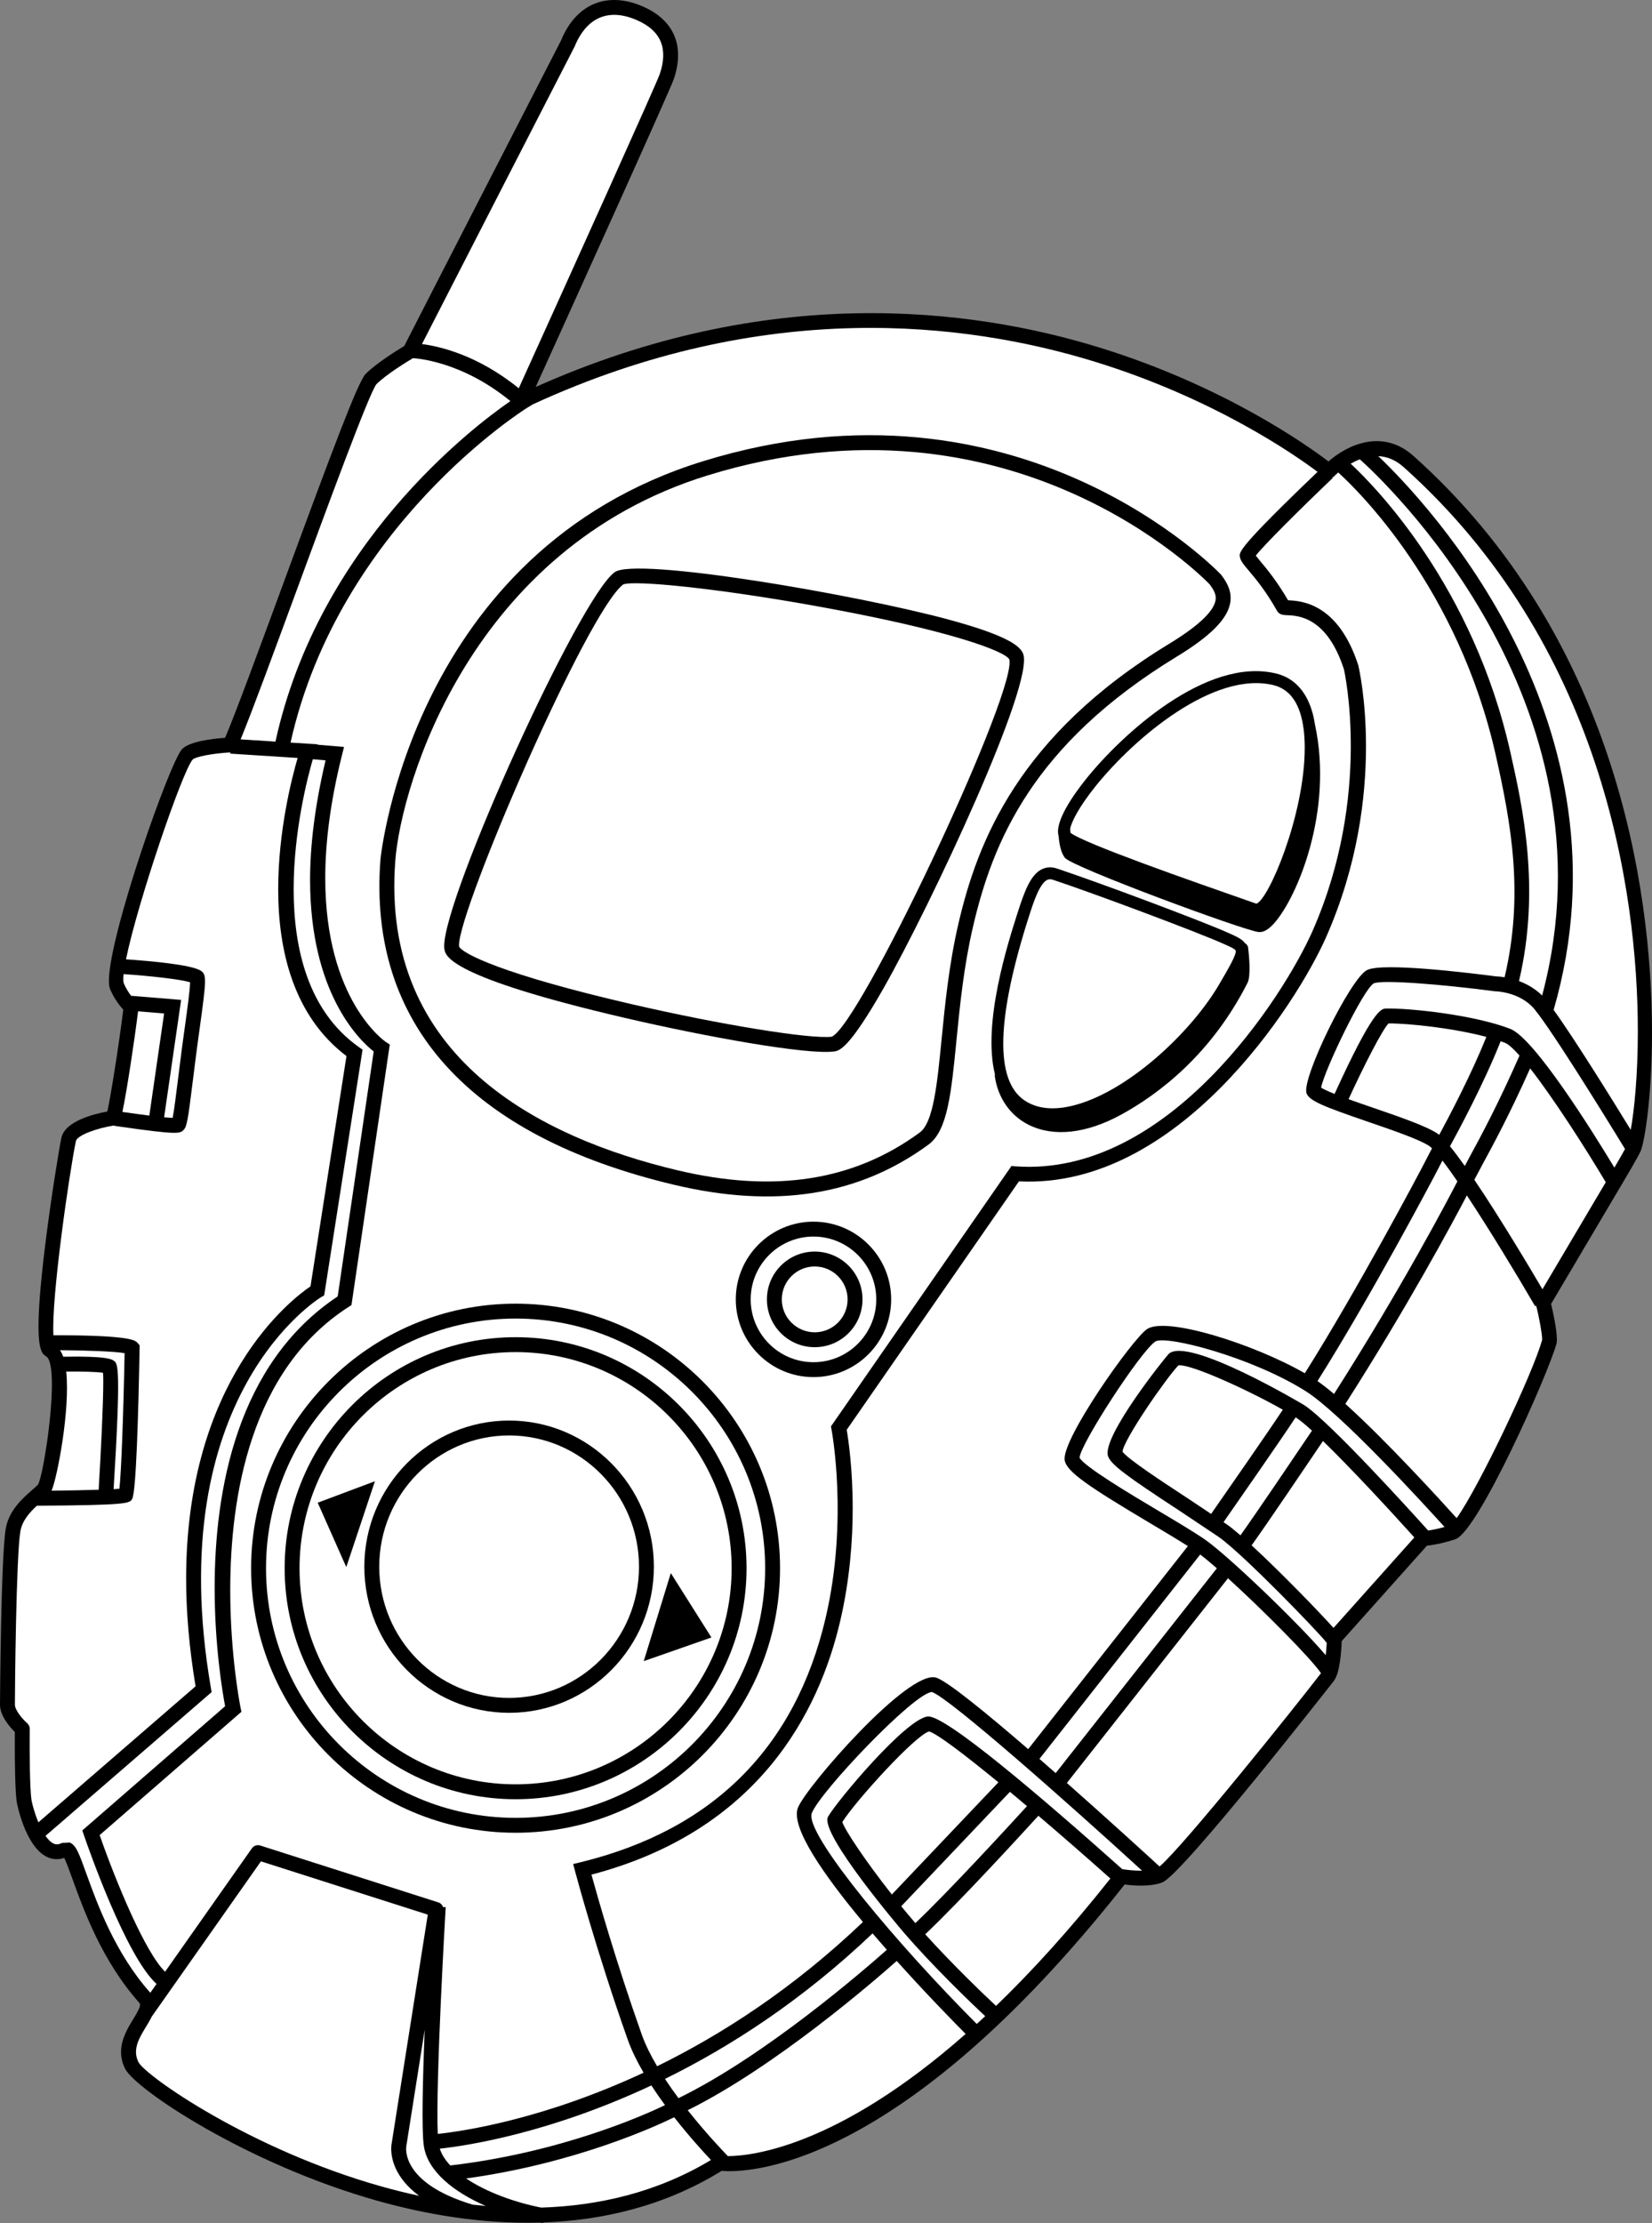 <?xml version="1.0" encoding="utf-8"?>
<!-- Generator: Adobe Illustrator 20.1.0, SVG Export Plug-In . SVG Version: 6.00 Build 0)  -->
<svg version="1.1" id="Layer_1" xmlns="http://www.w3.org/2000/svg" xmlns:xlink="http://www.w3.org/1999/xlink" x="0px" y="0px"
	 viewBox="0 0 277.212 372.931" style="enable-background:new 0 0 277.212 372.931;" xml:space="preserve">
<rect x="0" y="0" width="277.212" height="372.931" fill="#808080" stroke="none"/>
<g>
	<g>
		<g>
			<g>
				<path d="M237.194,76.49c-5.266-4.709-11.207-1.782-14.273,0.92
					c-3.441-2.624-17.422-12.626-38.404-19.104c-21.764-6.718-55.645-10.824-94.625,6.609
					c5.342-11.784,22.563-49.81,23.199-51.715c0.465-1.397,0.695-2.715,0.695-3.942
					c0-3.609-1.989-6.43-5.827-8.132c-2.94-1.304-5.766-1.48-8.174-0.507
					c-2.453,0.99-4.402,3.122-5.637,6.163c-0.958,1.853-23.871,46.443-26.316,51.263
					c-1.072,0.641-4.605,2.811-6.472,4.674c-1.264,1.263-5.438,12.372-14.005,35.657
					c-4.058,11.029-7.875,21.397-9.584,25.389c-2.185,0.158-5.934,0.609-7.197,1.871
					c-2.026,2.026-12.298,31.188-12.298,38.903c0,0.607,0.064,1.082,0.2,1.4
					c0.708,1.651,1.651,2.82,2.208,3.435c-0.747,6.048-2.137,14.725-2.676,17.081
					c-2.372,0.434-7.139,1.647-7.721,4.46c-0.38,1.838-1.781,10.341-2.77,18.48
					c-0.776,6.393-1.057,10.469-1.057,13.095c0,4.246,0.734,4.705,1.292,5.053
					c0.693,0.433,0.958,2.268,0.958,4.701c0,5.859-1.534,15.186-2.303,16.75
					c-0.112,0.16-0.594,0.582-1.06,0.99c-1.543,1.352-3.876,3.393-4.394,6.5
					C0.146,261.318,0,285.724,0,285.961c0,1.895,1.665,3.767,2.487,4.579
					c-0.003,0.435-0.006,1.085-0.006,1.907c0,3.05,0.047,8.063,0.338,9.901
					c0.011,0.07,1.356,7.293,5.006,9.12c0.942,0.472,1.949,0.522,2.953,0.2
					c0.359,0.713,0.886,2.159,1.37,3.503c1.859,5.159,4.972,13.794,11.227,20.8
					c0.081,0.09,0.121,0.202,0.121,0.344c0,0.435-0.383,1.148-1.122,2.359
					c-0.913,1.495-2.063,3.382-2.063,5.546c0,0.893,0.196,1.833,0.686,2.813
					c1.724,3.447,20.502,16.027,42.424,22.172c7.749,2.172,17.24,3.913,27.227,3.629
					c0.161,0.03,0.324,0.067,0.484,0.096l0.02-0.114
					c9.921-0.349,20.308-2.713,29.947-8.655c3.656,0.323,29.254,0.603,67.617-48.035
					c1.369,0.179,4.291,0.43,6.318-0.35c3.367-1.295,28.559-33.503,28.805-33.824
					c1.004-1.317,1.248-5.007,1.307-6.662c0.568-0.636,13.688-15.315,14.301-16.002
					c0.807-0.084,2.459-0.328,4.76-1.077c3.814-1.245,15.566-27.67,16.992-32.851
					c0.037-0.18,0.053-0.406,0.053-0.664c0-1.654-0.658-4.658-0.975-5.961
					c0.5-0.847,11.99-20.265,11.99-20.265c0.268-0.448,2.633-4.428,3.033-5.354
					c0.668-1.544,1.912-9.032,1.912-19.924C277.212,148.585,270.862,106.599,237.194,76.49z"/>
			</g>
		</g>
	</g>
	<path style="fill:#FFFFFF;" d="M228.183,77.051c3.356,2.985,43.816,40.322,30.592,89.949
		c-1.223-1.203-2.611-1.953-3.879-2.423c3.652-15.556,0.605-29.229-1.434-38.329
		c-6.238-27.841-22.59-44.53-26.814-48.463C227.118,77.515,227.632,77.261,228.183,77.051z"/>
	<path style="fill:#FFFFFF;" d="M223.554,80.122c0.113-0.06,0.225-0.127,0.316-0.223
		c0.047-0.048,0.291-0.297,0.691-0.639c3.178,2.874,20.135,19.293,26.461,47.534
		c2.625,11.707,4.689,23.37,1.457,37.141c-0.754-0.124-1.297-0.146-1.478-0.149
		c-4.479-0.59-18.99-2.371-21.609-1.061c-2.82,1.411-11.15,18.463-10.127,20.734
		c0.553,1.229,2.697,2.112,10.328,4.73c4.021,1.381,8.582,2.946,10.227,4.042
		c0.137,0.091,0.299,0.231,0.475,0.4c-0.682,1.309-1.852,3.559-1.852,3.559
		c-0.102,0.194-10.465,19.85-19.49,34.171c-8.678-4.961-23.266-9.546-26.469-7.411
		c-2.447,1.631-14.4,18.542-13.822,22.007c0.32,1.926,3.898,4.349,14.49,10.65
		c2.297,1.367,4.494,2.676,6.176,3.749l-26.795,34.059
		c-7.055-6.089-13.498-11.347-15.412-11.985c-4.6-1.533-21.895,18.342-23.234,21.832
		c-1.25,3.243,4.338,11.259,10.916,19.15c-11.752,11.206-23.751,18.91-34.539,24.195
		c-1.058-1.795-1.967-3.598-2.579-5.324c-4.31-12.146-7.462-23.276-8.438-26.815
		c27.963-7.343,38.169-27.154,41.761-42.625c1.596-6.87,2.076-13.424,2.076-18.826
		c0-6.715-0.738-11.616-1.004-13.167c0.568-0.818,28.152-40.598,28.902-41.679
		c26.707,1.335,46.643-29.849,51.557-40.996c5.35-12.137,6.68-23.596,6.68-31.992
		c0-7.953-1.193-13.158-1.295-13.588c-3.389-10.458-9.627-10.809-11.779-10.894
		c-1.885-3.238-3.625-5.335-4.686-6.59c-0.281-0.331-0.539-0.649-0.734-0.906
		c1.295-1.683,7.301-7.674,12.9-13.011L223.554,80.122z"/>
	<path style="fill:#FFFFFF;" d="M243.311,192.289c1.272-2.315,5.766-10.651,8.5-17.622
		c0.238,0.083,0.482,0.166,0.705,0.252c0.588,0.227,1.44,1.001,2.465,2.151
		c-3.65,8.298-6.547,13.64-8.482,17.203l-0.699,1.32
		C244.899,194.325,244.056,193.196,243.311,192.289z"/>
	<path style="fill:#FFFFFF;" d="M244.556,198.172c-1.523,2.954-9.244,17.691-20.701,35.665
		c-1.008-0.85-1.947-1.588-2.775-2.161c9.076-14.405,19.475-34.126,19.58-34.327
		c0.002-0.003,0.744-1.431,1.389-2.669C242.786,195.642,243.634,196.826,244.556,198.172z"/>
	<path style="fill:#FFFFFF;" d="M241.505,190.377c-0.105-0.085-0.205-0.164-0.299-0.226
		c-1.914-1.275-6.432-2.826-10.803-4.326c-1.291-0.443-2.748-0.945-4.111-1.438
		c2.594-5.648,5.682-11.681,6.715-12.712c3.387-0.012,10.857,0.787,16.404,2.261
		C246.983,180.069,243.106,187.416,241.505,190.377z"/>
	<path style="fill:#FFFFFF;" d="M201.397,260.769c0.76,0.577,1.713,1.367,2.795,2.312l-27.045,34.355
		c-0.908-0.797-1.816-1.593-2.725-2.382L201.397,260.769z"/>
	<path style="fill:#FFFFFF;" d="M111.586,348.733c10.907-5.365,22.997-13.146,34.833-24.408
		c0.793,0.929,1.592,1.85,2.391,2.755c-3.713,3.298-20.471,17.842-34.962,24.882
		C113.07,350.916,112.309,349.834,111.586,348.733z"/>
	<path style="fill:#FFFFFF;" d="M111.593,353.134c-3.638,1.749-17.582,7.961-36.031,10.119
		c-0.841-0.893-1.446-1.837-1.764-2.815c4.762-0.523,18.517-2.648,35.507-10.611
		C110.036,350.958,110.808,352.064,111.593,353.134z"/>
	<path style="fill:#FFFFFF;" d="M183.677,60.664c20.088,6.184,33.627,15.648,37.414,18.494
		c-13.242,12.657-13.143,13.472-13.045,14.186c0.098,0.719,0.596,1.309,1.502,2.381
		c1.133,1.343,2.846,3.371,4.742,6.741c0.387,0.681,1.074,0.708,1.682,0.731
		c1.828,0.071,6.686,0.258,9.545,9.074c0.023,0.112,4.799,21.066-5.266,43.897
		c-4.775,10.831-24.178,41.332-49.818,39.485l-0.711-0.051l-30.289,43.681l0.1,0.517
		c0.029,0.15,2.85,15.163-0.979,31.556c-5.089,21.804-18.929,35.609-41.136,41.035
		l-1.239,0.303l0.328,1.233c0.035,0.132,3.585,13.438,8.82,28.195
		c0.647,1.824,1.58,3.708,2.664,5.569c-16.69,7.784-30.099,9.796-34.531,10.271
		c-0.396-8.656,1.31-37.717,1.329-38.031l-0.445-0.026
		c-0.128-0.356-0.398-0.655-0.78-0.777l-29.894-9.546c-0.52-0.166-1.088,0.024-1.403,0.472
		l-14.564,20.702c-3.302-3.182-8.172-14.879-10.982-22.92
		c1.211-1.053,23.79-20.686,23.79-20.686l-0.149-0.718c-0.042-0.202-1.728-8.613-1.728-19.689
		c0-15.77,3.418-36.94,19.865-47.512l0.478-0.308l6.426-43.704l-0.673-0.441
		c-0.13-0.085-10.152-6.949-10.152-27.463c0-5.744,0.786-12.557,2.794-20.591l0.356-1.425
		l-4.462-0.376l0.021-0.065l-4.536-0.291C56.894,88.192,88.097,68.632,88.415,68.437l0.97-0.596
		C128.262,49.938,162.063,54.011,183.677,60.664z"/>
	<path style="fill:#FFFFFF;" d="M96.417,7.824c1.021-2.501,2.493-4.156,4.303-4.887
		c1.791-0.723,3.885-0.563,6.224,0.475c3.97,1.761,5.204,4.705,3.774,8.998
		c-0.491,1.474-14.135,31.697-23.67,52.724C80.093,59.501,73.645,58.074,70.806,57.716
		C75.52,48.492,96.188,8.27,96.417,7.824z"/>
	<path style="fill:#FFFFFF;" d="M49.701,99.24c5.158-14.021,12.223-33.223,13.459-34.787
		c1.728-1.723,5.418-3.944,6.124-4.362c0.262,0.008,7.982,0.341,16.362,7.19
		c-6.403,4.424-32.184,24.032-39.423,57.122l-5.846-0.375
		C42.248,119.494,45.878,109.63,49.701,99.24z"/>
	<path style="fill:#FFFFFF;" d="M20.737,163.406c4.553,0.311,9.577,0.874,11.161,1.37
		c-0.02,1.28-0.487,4.657-0.876,7.46l-0.489,3.57l-0.64,5.048
		c-0.32,2.59-0.674,5.447-0.924,6.668c-0.338-0.008-0.825-0.043-1.429-0.102
		l2.853-19.686l-8.399-0.692c-0.395-0.523-0.853-1.228-1.222-2.089
		C20.668,164.66,20.664,164.124,20.737,163.406z"/>
	<path style="fill:#FFFFFF;" d="M23.17,169.649c1.454,0.12,3.345,0.275,4.368,0.36
		c-0.285,1.969-2.011,13.876-2.482,17.131c-1.249-0.157-2.747-0.361-4.515-0.615
		C21.305,182.909,22.587,174.347,23.17,169.649z"/>
	<path style="fill:#FFFFFF;" d="M11.115,230.082c2.474-0.03,5.075,0.035,6.175,0.199
		c0.025,0.361,0.041,0.819,0.041,1.456c0,3.797-0.397,11.958-0.776,18.167
		c-2.206,0.072-5.037,0.127-7.904,0.159C9.611,247.876,11.787,236.48,11.115,230.082z"/>
	<path style="fill:#FFFFFF;" d="M19.152,228.304c-0.328-0.259-1.106-0.858-8.541-0.714
		c-0.149-0.428-0.336-0.781-0.541-1.099c4.458,0.027,9.146,0.207,10.837,0.501
		c-0.208,10.776-0.575,20.26-0.872,22.743c-0.26,0.023-0.587,0.045-0.969,0.066
		C20.332,229.252,19.759,228.783,19.152,228.304z"/>
	<path style="fill:#FFFFFF;" d="M6.442,305.695c-0.644-1.55-1.059-3.131-1.154-3.735
		c-0.311-1.964-0.33-8.668-0.297-11.938c0.003-0.363-0.153-0.712-0.426-0.952
		C3.708,288.314,2.5,286.851,2.5,285.961c0-2.401,0.2-24.76,0.916-29.067
		c0.301-1.807,1.578-3.21,2.772-4.31c15.364-0.093,15.547-0.399,15.991-1.142
		c0.665-1.109,1.044-14.336,1.244-25.236l0.009-0.526l-0.415-0.473
		c-0.366-0.371-1.224-1.232-14.051-1.222c-0.378-6.315,2.698-27.4,3.767-32.564
		c0.203-0.98,3.555-2.191,6.428-2.625l-0.008,0.054l0.692,0.1
		c10.095,1.462,10.36,1.196,10.943,0.614c0.561-0.561,0.724-1.425,1.586-8.404l0.637-5.025
		l0.486-3.556c1.161-8.355,1.176-9.083,0.211-9.73c-1.548-1.038-8.663-1.656-12.567-1.923
		c1.933-9.514,9.499-31.693,11.201-33.526c0.502-0.477,3.448-1.032,6.31-1.187l-0.013,0.207
		c0,0,8.882,0.569,11.304,0.725c-0.999,3.435-3.262,12.266-3.262,22.041
		c0,10.156,2.516,21.196,11.457,27.969c-0.206,1.316-5.873,37.588-6.035,38.626
		c-3.162,2.143-20.87,15.643-20.87,49.046c0,5.466,0.49,11.479,1.583,18.046
		C31.93,283.641,11.23,301.552,6.442,305.695z"/>
	<path style="fill:#FFFFFF;" d="M14.5,314.325c-1.232-3.419-1.742-4.834-2.819-5.25l-1.289,0.076
		c-0.695,0.368-1.139,0.237-1.448,0.083c-0.469-0.234-0.906-0.694-1.305-1.269l27.87-24.114
		l-0.12-0.695c-8.455-49.113,18.226-65.4,18.497-65.559l0.511-0.3l0.093-0.586
		l6.348-40.626l-0.632-0.448c-17.172-12.164-9.406-42.454-7.717-48.273
		c0.676,0.057,1.475,0.124,2.143,0.181c-1.829,7.736-2.6,14.402-2.6,20.046
		c0,18.932,8.208,26.846,10.674,28.796c-0.208,1.417-5.893,40.079-6.04,41.084
		c-17.034,11.32-20.648,32.782-20.648,48.89c0,9.705,1.302,17.446,1.757,19.855
		c-1.042,0.905-23.966,20.84-23.966,20.84l0.273,0.796c0.741,2.161,7.085,20.347,12.184,24.948
		l-1.044,1.484C19.302,327.644,16.296,319.307,14.5,314.325z"/>
	<path style="fill:#FFFFFF;" d="M64.095,366.799c-22.092-6.192-39.728-18.613-40.862-20.883
		c-1.058-2.115,0.128-4.059,1.275-5.939c0.334-0.548,0.68-1.118,0.958-1.696
		c0.96-1.365,17.35-24.664,18.319-26.041c1.59,0.508,26.149,8.351,27.998,8.94
		c-0.317,2.007-6.061,38.39-6.061,38.39c-0.011,0.052-0.073,0.374-0.073,0.891
		c0,1.543,0.558,4.828,4.672,7.879C68.146,367.873,66.062,367.351,64.095,366.799z"/>
	<path style="fill:#FFFFFF;" d="M79.308,369.827c-12.098-3.634-11.171-9.567-11.125-9.819
		c0.004-0.023,1.538-9.735,3.083-19.522c-0.335,8.405-0.533,16.766-0.151,19.455
		c0.611,4.268,4.973,7.74,10.383,10.106C80.763,369.982,80.032,369.91,79.308,369.827z"/>
	<path style="fill:#FFFFFF;" d="M90.822,370.322c-4.534-0.891-9.247-2.631-12.609-4.887
		c18.424-2.537,32.04-8.853,34.916-10.268c2.375,3.038,4.694,5.604,6.171,7.171
		C110.142,367.849,100.27,370.023,90.822,370.322z"/>
	<path style="fill:#FFFFFF;" d="M122.141,361.687c-1.1-1.134-3.861-4.061-6.74-7.701
		c14.661-7.258,31.319-21.708,35.071-25.04c5.133,5.718,9.877,10.544,11.568,12.244
		C140.569,360.122,126.139,361.67,122.141,361.687z"/>
	<path style="fill:#FFFFFF;" d="M167.14,336.485c-1.977-1.827-7.359-6.996-11.883-12.011
		c5.771-5.438,16.572-17.232,18.986-19.882c3.908,3.325,8.062,6.945,12.082,10.53
		C179.501,323.729,173.085,330.758,167.14,336.485z"/>
	<path style="fill:#FFFFFF;" d="M169.47,300.577c0.93,0.772,1.887,1.574,2.863,2.398
		c-2.473,2.711-13.121,14.324-18.73,19.624c-0.055-0.062-0.109-0.124-0.162-0.186
		c-0.75-0.875-1.488-1.761-2.209-2.642L169.47,300.577z"/>
	<path style="fill:#FFFFFF;" d="M149.655,317.8c-4.428-5.616-7.85-10.754-8.314-12.154
		c2.312-3.656,12.303-14.603,14.559-15.196c1.252,0.318,5.756,3.708,11.637,8.531
		L149.655,317.8z"/>
	<path style="fill:#FFFFFF;" d="M188.399,313.557c-0.025-0.004-0.051,0-0.076-0.003
		c-13.418-11.983-29.836-26.02-32.689-25.614c-3.766,0.543-15.168,14.155-16.684,16.811
		c-1.557,2.73,12.449,19.125,12.592,19.29c4.832,5.638,11.334,11.901,13.781,14.167
		c-0.477,0.445-0.951,0.882-1.42,1.31c-13.586-13.622-27.76-30.689-27.76-34.9
		c0-0.175,0.025-0.327,0.074-0.457c1.379-3.587,17.207-20.235,20.168-20.33
		c3.045,1.115,22.559,18.364,35.258,29.975C190.337,313.819,189.015,313.664,188.399,313.557z"
		/>
	<path style="fill:#FFFFFF;" d="M194.579,313.103c-1.984-1.821-8.475-7.752-15.553-14.01
		l27.035-34.344c5.881,5.34,13.852,13.365,15.607,15.924
		C217.456,286.17,198.55,309.752,194.579,313.103z"/>
	<path style="fill:#FFFFFF;" d="M223.767,273.082c-2.523-2.824-9.018-9.502-13.742-13.853
		c2.463-3.414,9.521-13.862,11.975-17.499c4.652,4.508,11.203,11.588,15.332,16.173
		L223.767,273.082z"/>
	<path style="fill:#FFFFFF;" d="M217.413,237.758c0.021,0.014,0.045,0.028,0.066,0.041
		c0.637,0.406,1.561,1.173,2.676,2.192c-2.147,3.187-9.416,13.951-12.002,17.561
		c-0.871-0.757-1.631-1.374-2.215-1.784c0,0-0.242-0.161-0.629-0.42
		C207.544,252.142,214.925,241.543,217.413,237.758z"/>
	<path style="fill:#FFFFFF;" d="M203.229,253.959c-1.838-1.225-3.934-2.624-3.934-2.624
		c-4.057-2.654-10.115-6.623-10.938-7.823c0.223-2.081,7.281-12.262,9.381-14.472
		c1.967-0.301,11.668,4.117,17.523,7.437C212.751,240.286,205.386,250.865,203.229,253.959z"/>
	<path style="fill:#FFFFFF;" d="M239.651,256.744c-2.32-2.58-16.564-18.338-20.83-21.054
		c-0.189-0.121-19.605-11.672-22.729-8.549c-0.561,0.561-11.164,13.774-10.172,17.087
		c0.434,1.441,3.234,3.459,12.006,9.199l6.576,4.388c4.064,2.851,16.889,16.112,18.127,17.769
		c-0.035,0.722-0.094,1.429-0.168,2.078c-4.578-5.405-16.459-16.772-20.27-19.407
		c-1.793-1.241-4.693-2.967-7.764-4.794c-4.697-2.795-12.508-7.445-13.277-8.939
		c0.209-2.416,10.268-17.856,12.719-19.489c1.834-1.092,16.127,2.605,25.217,8.323
		c5.91,3.716,19.758,18.86,23.311,22.792C241.204,256.483,240.272,256.655,239.651,256.744z"
		/>
	<path style="fill:#FFFFFF;" d="M258.765,224.798c-1.555,5.639-10.662,24.777-14.334,29.868
		c-2.564-2.849-11.709-12.899-18.672-19.166c10.479-16.41,17.891-30.203,20.387-34.966
		c3.773,5.707,8.297,13.156,11.453,18.582l0.17-0.099
		c0.502,1.9,1.006,4.743,1.006,5.62C258.774,224.702,258.771,224.756,258.765,224.798z"/>
	<path style="fill:#FFFFFF;" d="M258.829,216.271c-2.143-3.641-7.141-12.022-11.428-18.364l1.295-2.442
		c1.865-3.433,4.613-8.499,8.066-16.244c3.893,4.977,9.158,13.177,12.691,19.094
		C267.419,201.753,261.228,212.218,258.829,216.271z"/>
	<path style="fill:#FFFFFF;" d="M270.901,195.867c-3.647-6.031-13.422-21.71-17.482-23.28
		c-6.135-2.372-16.973-3.495-20.822-3.407c-0.809,0.018-2.152,0.058-8.65,14.324
		c-1.033-0.412-1.855-0.783-2.262-1.06c0.576-2.975,7.051-16.452,8.832-17.485
		c1.397-0.649,11.584,0.176,20.217,1.315l0.076,0.01l0.082,0.001
		c0.037,0,3.688,0.052,6.174,2.538c2.209,2.207,11.611,17.35,15.619,23.927
		C272.271,193.509,271.56,194.743,270.901,195.867z"/>
	<path style="fill:#FFFFFF;" d="M273.644,189.529c-3.01-4.908-9.402-15.218-12.939-20.12
		c13.902-47.95-21.148-84.989-29.424-92.894c1.383,0.066,2.836,0.576,4.248,1.838
		c33.098,29.598,39.305,70.744,39.305,94.67C274.833,180.509,274.226,186.295,273.644,189.529
		z"/>
	<path d="M42.139,263.066c0,24.47,19.908,44.377,44.377,44.377
		c24.471,0,44.379-19.907,44.379-44.377c0-24.47-19.908-44.378-44.379-44.378
		C62.047,218.688,42.139,238.596,42.139,263.066z"/>
	<path style="fill:#FFFFFF;" d="M128.395,263.066c0,23.091-18.787,41.877-41.879,41.877
		c-23.091,0-41.877-18.786-41.877-41.877c0-23.092,18.786-41.878,41.877-41.878
		C109.609,221.188,128.395,239.974,128.395,263.066z"/>
	<path d="M47.764,263.066c0,21.368,17.384,38.753,38.753,38.753
		c21.369,0,38.754-17.385,38.754-38.753c0-21.369-17.385-38.754-38.754-38.754
		C65.148,224.312,47.764,241.697,47.764,263.066z"/>
	<path style="fill:#FFFFFF;" d="M122.771,263.066c0,19.99-16.264,36.253-36.254,36.253
		c-19.99,0-36.253-16.263-36.253-36.253s16.263-36.254,36.253-36.254
		C106.507,226.812,122.771,243.076,122.771,263.066z"/>
	<path d="M61.138,262.809c0,13.517,10.899,24.514,24.294,24.514
		c13.396,0,24.293-10.997,24.293-24.514s-10.898-24.512-24.293-24.512
		C72.036,238.297,61.138,249.293,61.138,262.809z"/>
	<path style="fill:#FFFFFF;" d="M63.638,262.809c0-12.138,9.777-22.013,21.794-22.013
		c12.017,0,21.793,9.875,21.793,22.013c0,12.139-9.776,22.014-21.793,22.014
		C73.415,284.823,63.638,274.948,63.638,262.809z"/>
	<polygon points="108.023,278.655 119.378,274.682 112.564,263.886 	"/>
	<polygon points="53.314,252.076 58.108,262.878 62.912,248.478 	"/>
	<path d="M123.468,217.971c0,7.188,5.847,13.037,13.033,13.037
		c7.189,0,13.039-5.849,13.039-13.037c0-7.189-5.85-13.038-13.039-13.038
		C129.315,204.933,123.468,210.782,123.468,217.971z"/>
	<path style="fill:#FFFFFF;" d="M125.968,217.971c0-5.811,4.725-10.538,10.533-10.538
		c5.812,0,10.539,4.727,10.539,10.538c0,5.81-4.727,10.537-10.539,10.537
		C130.693,228.508,125.968,223.781,125.968,217.971z"/>
	<circle cx="136.711" cy="217.971" r="8.02"/>
	<g>
		<path style="fill:#FFFFFF;" d="M131.19,217.971c0-3.045,2.477-5.521,5.521-5.521
			c3.043,0,5.518,2.477,5.518,5.521c0,3.044-2.475,5.52-5.518,5.52
			C133.667,223.491,131.19,221.015,131.19,217.971z"/>
	</g>
	<path d="M63.841,144.175c-2.114,27.535,14.908,46.402,49.225,54.562
		c17.051,4.055,31.039,1.848,42.757-6.747c3.182-2.333,3.803-8.64,4.664-17.369
		c0.574-5.839,1.227-12.457,2.787-19.162c3.281-14.108,9.908-30.523,34.188-45.308
		c5.594-3.406,8.439-6.242,8.955-8.927c0.379-1.965-0.518-3.492-1.443-4.726l-0.039-0.053
		l-0.045-0.049c-0.332-0.356-33.803-35.431-86.92-19.026
		C69.156,92.446,63.88,143.663,63.841,144.175z"/>
	<path style="fill:#FFFFFF;" d="M118.707,79.759c51.058-15.769,83.335,17.277,84.294,18.282
		c0.609,0.818,1.004,1.515,1.004,2.273c0,0.143-0.014,0.288-0.043,0.437
		c-0.363,1.89-2.988,4.334-7.801,7.263c-25.215,15.356-32.121,33.119-35.322,46.878
		c-1.596,6.864-2.258,13.568-2.84,19.482c-0.736,7.473-1.373,13.926-3.654,15.599
		c-11.092,8.135-24.406,10.206-40.701,6.331c-22.982-5.465-49.846-18.912-47.311-51.938
		C67.325,131.497,79.073,92,118.707,79.759z"/>
	<path d="M104.843,170.75c13.595,3.165,30.512,6.216,35.086,5.637
		c0.869-0.11,2.486-0.314,8.389-10.709c7.84-13.812,25.439-51.279,23.348-56.065
		c-0.533-1.218-2.445-2.968-12.59-5.708c-15.324-4.139-52.36-10.533-55.936-7.919
		c-5.961,4.355-28.603,54.254-28.603,62.713c0,0.183,0.01,0.346,0.032,0.489
		C74.742,160.345,75.27,163.866,104.843,170.75z"/>
	<path style="fill:#FFFFFF;" d="M104.572,98.043c1.797-0.748,15.808,0.608,33.165,3.769
		c21.857,3.978,30.871,7.43,31.625,8.793c0.033,0.133,0.053,0.292,0.053,0.485
		c0,7.629-25.178,60.915-29.852,62.82c-3.627,0.425-18.605-2.006-33.491-5.441
		c-21.777-5.025-28.502-8.524-29.034-9.688c-0.009-0.069-0.015-0.143-0.015-0.23
		C77.023,152.375,98.525,102.608,104.572,98.043z"/>
	<path d="M182.208,130.722c-2.061,2.578-5.291,7.135-4.566,9.528
		c0.094,1.169,0.353,2.802,1.064,3.657c1.322,1.584,29.803,12.106,32.461,12.439
		c0.787,0.098,1.631-0.36,2.578-1.401c3.879-4.259,10.08-18.894,6.896-33.48
		c-0.086-0.556-0.189-1.097-0.32-1.611c-0.957-3.736-3.08-6.109-6.143-6.863
		C202.419,110.097,188.124,123.324,182.208,130.722z"/>
	<path d="M208.929,158.23c-0.517-0.713-1.453-1.135-2.742-1.705l-0.295-0.13
		c-4.402-1.956-21.199-8.256-28.527-10.699c-0.924-0.308-1.791-0.262-2.578,0.138
		c-1.879,0.953-2.893,3.73-4.024,7.261c-1.66,5.188-5.937,18.561-3.81,27.123
		c-0.022,0.11-0.035,0.224-0.018,0.342c0.527,3.628,2.6,6.592,5.686,8.131
		c4.182,2.086,9.689,1.478,15.512-1.71c6.307-3.45,15.104-10.087,21.207-22.109
		c0.584-1.148,0.266-4.508,0.102-5.9C209.401,158.64,209.198,158.382,208.929,158.23z"/>
	<path style="fill:#FFFFFF;" d="M213.7,114.934c2.666,0.656,4.32,2.896,4.947,6.662
		c0,0.067,0.008,0.135,0.021,0.204c0.023,0.106,0.039,0.211,0.061,0.317
		c0.123,0.898,0.193,1.873,0.207,2.932c0,0.13,0.002,0.26,0.002,0.391
		c0,11.242-6.037,25.442-8.107,26.155c-0.295-0.102-1.699-0.593-1.699-0.593
		c-8.977-3.134-27.451-9.585-29.523-11.325c-0.012-0.23-0.021-0.458-0.021-0.674
		c0-0.014-0.006-0.025-0.008-0.038c0.268-1.128,1.369-3.466,4.209-7.014
		C190.343,123.763,203.716,112.476,213.7,114.934z"/>
	<path style="fill:#FFFFFF;" d="M171.858,184.553c-4.932-3.389-4.658-13.768,0.809-30.85
		c0.693-2.165,1.74-5.436,3.023-6.086c0.205-0.104,0.51-0.201,1.041-0.024
		c7.125,2.375,24.082,8.733,28.348,10.63c0.002,0,0.299,0.131,0.299,0.131
		c0.924,0.409,1.881,0.831,1.971,1.11c0.195,0.606-1.252,3.077-2.785,5.693
		c-4.818,8.216-15.725,18.355-24.945,20.408C176.468,186.268,173.856,185.927,171.858,184.553z"
		/>
</g>
</svg>
